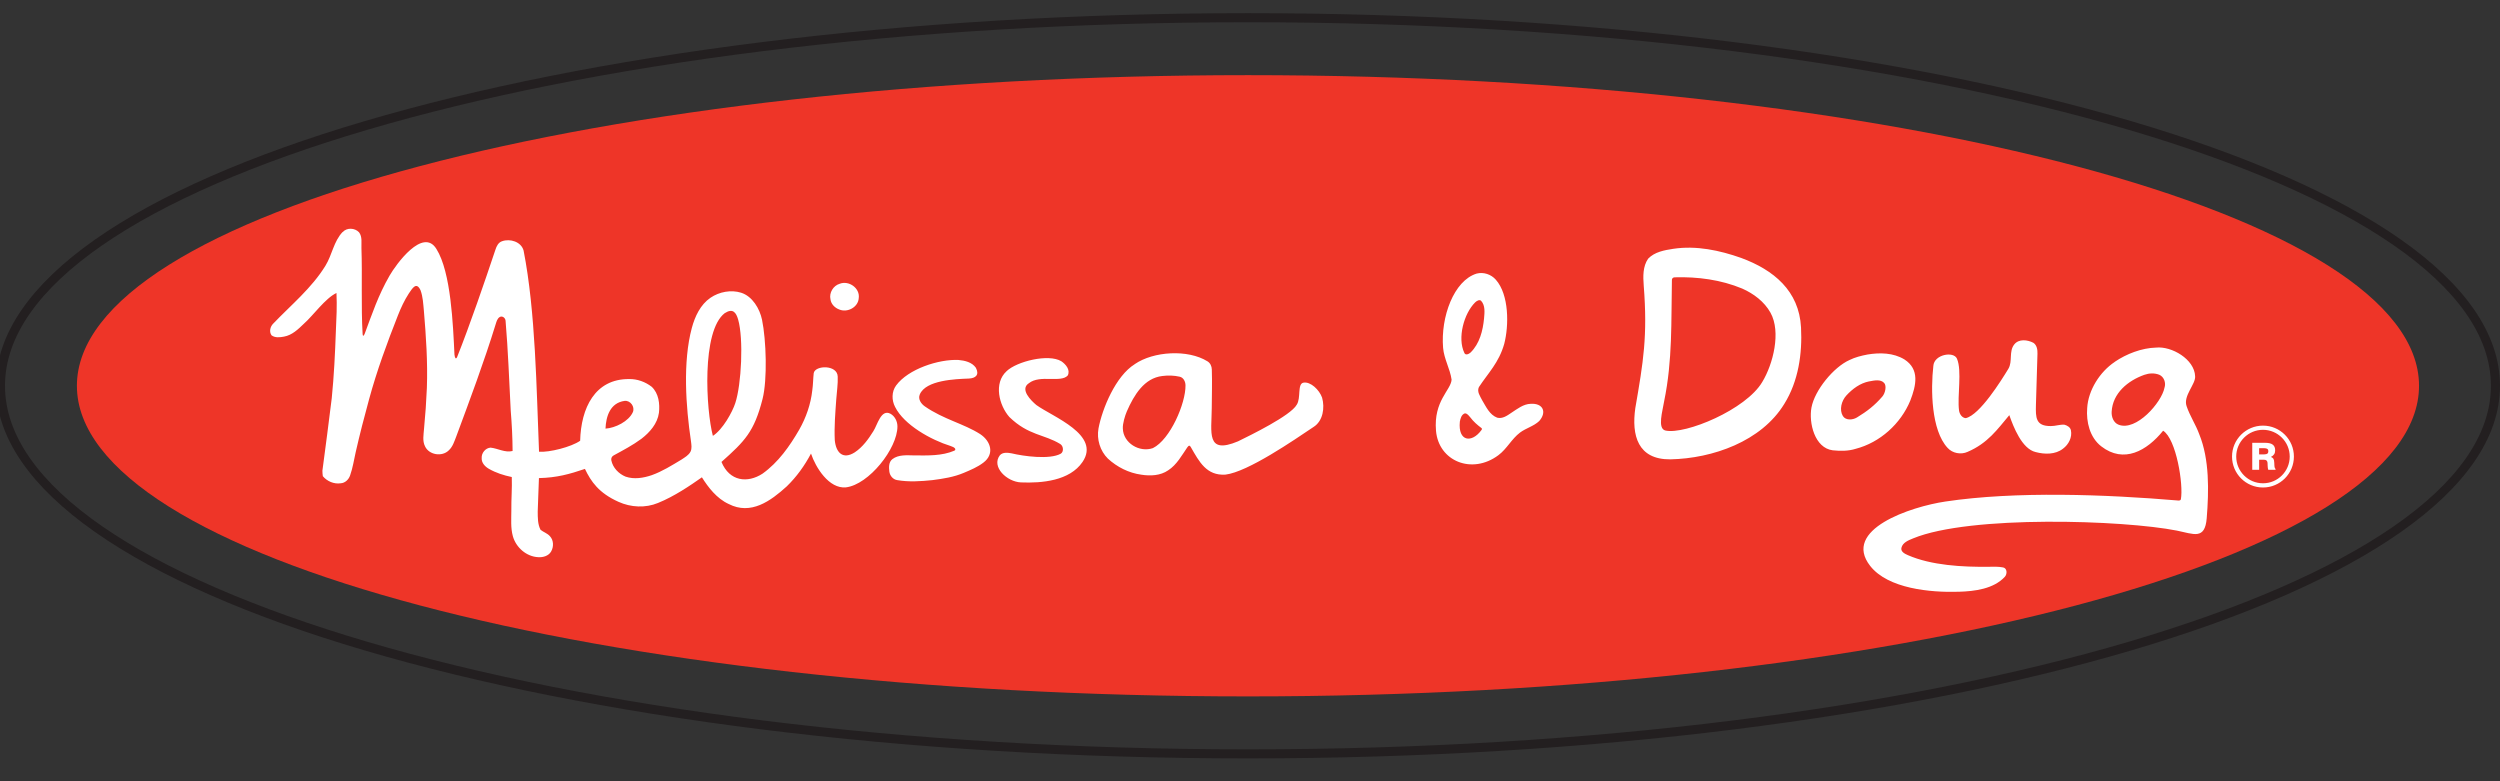 <svg width="80" height="25" viewBox="0 0 80 25" fill="none" xmlns="http://www.w3.org/2000/svg">
<rect x="0" y="0" width="80" height="25" fill="#333333" stroke="none"/>
<g clip-path="url(#clip0_19096_2445)">
<path fill-rule="evenodd" clip-rule="evenodd" d="M39.934 2.405C60.631 2.405 77.409 6.856 77.409 12.345C77.409 17.834 60.631 22.285 39.934 22.285C19.238 22.285 2.461 17.834 2.461 12.345C2.461 6.855 19.238 2.405 39.934 2.405Z" fill="#EE3528"/>
<path d="M72.072 15.034V14.17H72.486C72.595 14.17 72.676 14.189 72.728 14.229C72.78 14.267 72.805 14.329 72.805 14.41C72.805 14.459 72.795 14.5 72.773 14.535C72.751 14.569 72.716 14.599 72.67 14.622C72.708 14.637 72.735 14.657 72.75 14.681C72.766 14.707 72.774 14.749 72.777 14.813C72.778 14.83 72.779 14.854 72.78 14.883C72.783 14.953 72.795 14.993 72.817 15.004V15.034H72.584C72.573 15.004 72.567 14.961 72.565 14.909C72.563 14.855 72.561 14.822 72.561 14.808C72.557 14.775 72.546 14.75 72.527 14.734C72.508 14.718 72.479 14.711 72.441 14.711H72.293V15.034H72.073H72.072ZM72.292 14.54H72.457C72.502 14.54 72.535 14.532 72.556 14.516C72.577 14.499 72.587 14.473 72.587 14.437C72.587 14.405 72.577 14.382 72.556 14.367C72.536 14.351 72.505 14.343 72.463 14.343H72.292V14.54ZM72.415 13.62C72.689 13.62 72.936 13.731 73.115 13.91C73.294 14.089 73.405 14.336 73.405 14.61C73.405 14.883 73.294 15.131 73.115 15.31C72.936 15.489 72.689 15.6 72.415 15.6C72.142 15.6 71.894 15.489 71.715 15.31C71.536 15.131 71.425 14.883 71.425 14.61C71.425 14.336 71.536 14.089 71.715 13.91C71.894 13.731 72.142 13.62 72.415 13.62ZM73.02 14.005C72.865 13.85 72.652 13.754 72.415 13.754C72.179 13.754 71.965 13.85 71.81 14.005C71.655 14.16 71.559 14.373 71.559 14.61C71.559 14.846 71.655 15.06 71.81 15.215C71.965 15.37 72.179 15.465 72.415 15.465C72.652 15.465 72.865 15.37 73.02 15.215C73.175 15.06 73.271 14.846 73.271 14.61C73.271 14.373 73.175 14.16 73.02 14.005ZM46.715 13.492C46.734 13.392 46.766 13.266 46.874 13.228C46.956 13.225 47.003 13.307 47.053 13.36C47.151 13.492 47.276 13.599 47.407 13.698C47.424 13.71 47.43 13.733 47.406 13.763C47.093 14.191 46.651 14.127 46.715 13.493V13.492ZM19.989 12.828C20.173 12.809 20.323 13.017 20.252 13.187C20.119 13.486 19.686 13.696 19.376 13.716C19.392 13.323 19.525 12.89 19.99 12.828H19.989ZM59.813 12.205C59.974 12.175 60.181 12.127 60.295 12.257C60.377 12.35 60.328 12.582 60.235 12.689C59.987 12.976 59.746 13.162 59.422 13.359C59.277 13.447 59.057 13.454 58.971 13.311C58.853 13.115 58.925 12.829 59.084 12.655C59.279 12.443 59.525 12.26 59.813 12.204V12.205ZM37.194 12.032C37.379 12.008 37.569 12.013 37.752 12.055C37.872 12.082 37.935 12.211 37.936 12.331C37.944 12.904 37.449 14.064 36.892 14.34C36.462 14.489 35.944 14.177 35.931 13.715C35.92 13.562 36.001 13.297 36.059 13.164C36.291 12.633 36.618 12.099 37.194 12.032ZM68.62 11.994C68.771 11.94 68.945 11.932 69.096 11.992C69.251 12.059 69.317 12.254 69.263 12.409C69.173 12.877 68.356 13.816 67.791 13.589C67.629 13.524 67.563 13.335 67.573 13.173C67.606 12.581 68.091 12.182 68.619 11.994H68.62ZM23.195 10.019C23.452 9.855 23.555 10 23.62 10.223C23.798 10.841 23.726 12.302 23.529 12.9C23.435 13.187 23.13 13.743 22.812 13.948C22.596 13.131 22.439 10.59 23.195 10.018V10.019ZM47.204 9.677C47.262 9.62 47.344 9.581 47.394 9.624C47.533 9.776 47.506 9.998 47.49 10.187C47.452 10.58 47.349 10.995 47.059 11.28C47.009 11.327 46.894 11.383 46.859 11.292C46.631 10.82 46.843 10.035 47.204 9.677ZM53.501 8.959C53.497 8.909 53.545 8.871 53.593 8.874C54.325 8.853 55.07 8.951 55.75 9.234C56.116 9.396 56.457 9.651 56.655 10.005C57.001 10.624 56.738 11.653 56.394 12.221C55.873 13.109 53.932 13.912 53.298 13.778C53.025 13.72 53.205 13.148 53.253 12.838C53.524 11.522 53.475 10.283 53.501 8.959L53.501 8.959ZM28.674 12.337C28.53 12.533 28.531 12.809 28.642 13.02C28.928 13.598 29.794 14.078 30.419 14.272C30.554 14.314 30.609 14.378 30.541 14.421C30.136 14.594 29.687 14.575 29.25 14.573C29.018 14.569 28.754 14.543 28.558 14.691C28.436 14.786 28.442 14.954 28.459 15.091C28.476 15.223 28.575 15.343 28.711 15.364C29.084 15.428 29.464 15.402 29.837 15.364C30.179 15.32 30.526 15.266 30.845 15.13C31.061 15.038 31.28 14.948 31.467 14.805C31.832 14.531 31.71 14.119 31.365 13.891C30.842 13.557 30.194 13.42 29.596 13.005C29.476 12.923 29.369 12.771 29.433 12.623C29.625 12.161 30.58 12.13 30.997 12.114C31.221 12.105 31.347 11.997 31.228 11.769C31.104 11.59 30.875 11.537 30.671 11.519C30.04 11.489 29.058 11.809 28.674 12.337ZM32.212 11.877C31.789 12.26 31.97 12.972 32.3 13.345C32.911 13.938 33.416 13.894 33.927 14.208C34.036 14.274 34.044 14.464 33.941 14.52C33.588 14.714 32.751 14.599 32.372 14.507C32.249 14.485 32.091 14.463 31.997 14.567C31.711 14.938 32.224 15.42 32.671 15.437C33.341 15.465 34.23 15.386 34.64 14.784C35.234 13.912 33.693 13.343 33.165 12.962C32.998 12.823 32.623 12.459 32.924 12.263C33.279 11.979 33.951 12.262 34.169 12.014C34.257 11.832 34.104 11.656 33.961 11.559C33.548 11.313 32.541 11.564 32.212 11.876V11.877ZM59.758 11.345C59.56 11.383 59.364 11.431 59.183 11.521C58.675 11.748 58.071 12.485 57.967 13.04C57.876 13.529 58.067 14.336 58.648 14.41C58.891 14.435 59.142 14.437 59.379 14.363C60.16 14.161 60.824 13.561 61.13 12.818C61.317 12.333 61.435 11.819 60.94 11.501C60.588 11.287 60.154 11.278 59.757 11.345H59.758ZM36.312 11.654C35.702 12.03 35.27 13.079 35.152 13.71C35.089 14.056 35.203 14.429 35.452 14.675C35.747 14.947 36.123 15.136 36.522 15.19C36.812 15.236 37.133 15.222 37.382 15.05C37.659 14.871 37.818 14.569 37.994 14.315C38.046 14.239 38.076 14.254 38.107 14.309C38.377 14.781 38.611 15.226 39.214 15.188C39.934 15.101 41.406 14.083 42.032 13.664C42.338 13.472 42.398 13.048 42.307 12.724C42.219 12.475 41.938 12.205 41.712 12.245C41.507 12.28 41.638 12.738 41.495 12.952C41.3 13.302 40.005 13.932 39.616 14.123C38.585 14.555 38.771 13.842 38.776 13.062C38.778 12.649 38.792 12.236 38.778 11.824C38.777 11.721 38.729 11.616 38.638 11.562C38.012 11.173 36.912 11.239 36.311 11.653L36.312 11.654ZM67.672 11.581C67.197 11.896 66.822 12.486 66.79 13.059C66.755 13.5 66.873 13.998 67.239 14.282C67.962 14.843 68.698 14.428 69.22 13.783C69.641 14.047 69.875 15.512 69.788 15.976C69.781 16.012 69.74 16.019 69.705 16.017C67.392 15.821 64.499 15.712 62.253 16.049C61.145 16.214 58.931 16.945 59.847 18.111C60.417 18.838 61.772 18.965 62.685 18.936C63.183 18.921 63.796 18.848 64.156 18.456C64.234 18.37 64.233 18.184 64.1 18.158C63.944 18.127 63.786 18.135 63.63 18.137C62.797 18.147 61.803 18.092 61.055 17.766C60.959 17.724 60.818 17.657 60.845 17.533C60.884 17.358 61.074 17.289 61.223 17.227C63.039 16.479 67.955 16.641 69.663 16.98C70.195 17.086 70.558 17.287 70.615 16.582C70.685 15.708 70.705 14.702 70.377 13.898C70.264 13.585 70.077 13.314 69.969 12.991C69.859 12.664 70.265 12.292 70.244 12.04C70.224 11.496 69.494 11.071 68.993 11.123C68.534 11.135 68.046 11.324 67.673 11.578L67.672 11.581ZM64.459 11.019C64.275 11.243 64.411 11.563 64.267 11.803C64.038 12.178 63.356 13.277 62.904 13.381C62.78 13.37 62.705 13.248 62.689 13.135C62.628 12.672 62.79 11.868 62.623 11.478C62.517 11.23 61.889 11.341 61.867 11.711C61.781 12.461 61.797 13.766 62.322 14.331C62.477 14.506 62.752 14.557 62.964 14.459C63.61 14.182 63.917 13.738 64.298 13.285C64.428 13.655 64.7 14.364 65.14 14.466C65.429 14.543 65.771 14.55 66.017 14.357C66.196 14.224 66.316 13.994 66.269 13.769C66.251 13.671 66.152 13.617 66.065 13.591C65.918 13.578 65.775 13.636 65.627 13.634C65.142 13.638 65.139 13.368 65.15 12.954C65.165 12.409 65.18 11.864 65.199 11.319C65.203 11.193 65.182 11.046 65.069 10.97C64.882 10.872 64.605 10.836 64.458 11.02L64.459 11.019ZM26.867 9.082C26.665 9.141 26.527 9.37 26.575 9.577C26.593 9.732 26.718 9.854 26.859 9.905C27.12 10.013 27.465 9.829 27.48 9.537C27.523 9.218 27.159 8.964 26.867 9.082ZM47.252 8.755C46.524 8.978 46.097 10.142 46.179 11.131C46.209 11.487 46.401 11.8 46.451 12.149C46.428 12.49 45.871 12.825 45.952 13.785C46.034 14.755 47.101 15.199 47.949 14.566C48.219 14.365 48.373 14.044 48.64 13.843C48.83 13.7 49.079 13.64 49.255 13.473C49.506 13.188 49.378 12.897 48.983 12.922C48.747 12.928 48.555 13.085 48.367 13.207C48.234 13.297 48.081 13.41 47.911 13.366C47.665 13.273 47.555 13.016 47.428 12.806C47.365 12.678 47.254 12.534 47.325 12.387C47.621 11.936 47.963 11.608 48.135 11.006C48.288 10.419 48.294 9.43 47.865 8.949C47.716 8.779 47.473 8.697 47.252 8.755ZM53.545 7.962C53.261 8.005 52.948 8.061 52.741 8.277C52.567 8.526 52.577 8.848 52.599 9.136C52.726 10.757 52.586 11.577 52.33 13.059C52.205 13.932 52.409 14.71 53.454 14.699C54.8 14.671 56.364 14.127 57.098 12.924C57.549 12.199 57.676 11.32 57.633 10.48C57.572 9.306 56.757 8.637 55.718 8.254C55.026 8.009 54.28 7.851 53.545 7.962ZM10.965 7.422C10.678 7.722 10.629 8.153 10.416 8.5C9.976 9.219 9.315 9.757 8.742 10.357C8.646 10.451 8.607 10.615 8.689 10.73C8.802 10.815 8.956 10.797 9.087 10.772C9.349 10.726 9.545 10.532 9.728 10.356C10.022 10.096 10.413 9.54 10.767 9.376C10.787 9.781 10.767 10.187 10.748 10.592C10.722 11.31 10.688 12.027 10.616 12.741C10.52 13.515 10.421 14.289 10.317 15.062C10.314 15.12 10.325 15.179 10.33 15.237C10.467 15.402 10.687 15.497 10.902 15.465C11.045 15.457 11.161 15.342 11.204 15.211C11.289 14.972 11.325 14.721 11.381 14.475C11.511 13.904 11.656 13.337 11.812 12.772C12.06 11.861 12.386 10.974 12.732 10.097C12.828 9.852 12.939 9.612 13.082 9.392C13.2 9.219 13.324 9.006 13.457 9.288C13.534 9.496 13.542 9.721 13.564 9.94C13.633 10.761 13.689 11.584 13.66 12.409C13.642 12.846 13.611 13.284 13.569 13.72C13.556 13.907 13.512 14.107 13.601 14.283C13.729 14.559 14.142 14.624 14.357 14.415C14.488 14.298 14.539 14.122 14.602 13.963C15.043 12.773 15.489 11.584 15.863 10.37C15.888 10.289 15.913 10.196 15.986 10.148C16.067 10.094 16.169 10.167 16.178 10.261C16.259 11.218 16.293 12.178 16.343 13.137C16.378 13.567 16.401 14 16.403 14.432C16.158 14.492 15.936 14.35 15.698 14.324C15.534 14.336 15.403 14.497 15.414 14.659C15.405 14.811 15.522 14.932 15.644 15.002C15.87 15.132 16.122 15.212 16.377 15.265C16.39 15.621 16.358 15.976 16.363 16.332C16.363 16.607 16.337 16.889 16.411 17.157C16.511 17.519 16.846 17.814 17.227 17.83C17.378 17.839 17.553 17.79 17.634 17.651C17.722 17.502 17.721 17.289 17.597 17.158C17.515 17.065 17.392 17.029 17.298 16.954C17.204 16.775 17.209 16.566 17.207 16.37C17.215 16.012 17.237 15.656 17.246 15.299C17.819 15.286 18.226 15.172 18.718 15.005C18.913 15.412 19.163 15.777 19.793 16.059C20.186 16.237 20.654 16.262 21.056 16.095C21.581 15.882 22.08 15.541 22.461 15.274C22.659 15.59 22.935 15.953 23.318 16.128C24.027 16.493 24.66 16.033 25.175 15.565C25.49 15.26 25.748 14.901 25.952 14.514C26.099 14.956 26.525 15.646 27.068 15.596C27.804 15.508 28.718 14.351 28.718 13.646C28.718 13.486 28.637 13.318 28.493 13.239C28.192 13.08 28.077 13.599 27.948 13.797C27.79 14.051 27.607 14.305 27.354 14.474C26.968 14.72 26.75 14.478 26.713 14.086C26.692 13.647 26.73 13.21 26.761 12.772C26.777 12.532 26.817 12.291 26.807 12.05C26.795 11.665 26.085 11.684 26.039 11.939C26.018 12.127 26.02 12.308 25.993 12.491C25.944 12.933 25.796 13.36 25.576 13.748C25.27 14.278 24.905 14.796 24.401 15.157C23.922 15.468 23.346 15.408 23.087 14.782C23.834 14.116 24.133 13.819 24.401 12.77C24.56 12.146 24.519 10.877 24.385 10.232C24.311 9.876 24.075 9.48 23.716 9.367C23.395 9.266 23.017 9.336 22.736 9.528C22.413 9.748 22.238 10.125 22.139 10.492C21.846 11.577 21.945 13.008 22.112 14.125C22.125 14.233 22.146 14.349 22.097 14.452C22.036 14.569 21.914 14.635 21.807 14.707C21.5 14.891 21.193 15.085 20.854 15.206C20.587 15.296 20.291 15.346 20.018 15.252C19.799 15.163 19.612 14.969 19.563 14.734C19.547 14.669 19.579 14.601 19.639 14.572C19.941 14.407 20.249 14.246 20.526 14.041C20.793 13.835 21.039 13.556 21.086 13.21C21.119 12.92 21.078 12.589 20.856 12.378C20.651 12.219 20.392 12.124 20.13 12.13C19.035 12.122 18.591 13.061 18.565 14.104C18.283 14.303 17.574 14.482 17.249 14.455C17.167 12.459 17.139 9.973 16.755 8.018C16.678 7.734 16.321 7.628 16.067 7.719C15.947 7.757 15.889 7.878 15.854 7.989C15.51 9.016 15.038 10.396 14.625 11.433C14.587 11.502 14.557 11.465 14.543 11.349C14.496 10.395 14.434 8.712 13.965 7.966C13.535 7.266 12.675 8.457 12.467 8.819C12.101 9.453 11.902 10.06 11.671 10.678C11.64 10.761 11.607 10.762 11.604 10.694C11.551 9.793 11.597 8.815 11.566 7.94C11.559 7.769 11.6 7.577 11.488 7.432C11.354 7.29 11.098 7.277 10.966 7.427L10.965 7.422Z" fill="white"/>
<path d="M39.935 0.421C50.971 0.421 60.966 1.742 68.203 3.877C75.492 6.027 80 9.02 80 12.345C80 15.67 75.493 18.663 68.203 20.813C60.966 22.948 50.971 24.269 39.935 24.269C28.898 24.269 18.903 22.948 11.666 20.813C4.377 18.663 -0.131 15.67 -0.131 12.345C-0.131 9.02 4.377 6.027 11.666 3.877C18.903 1.742 28.898 0.421 39.935 0.421ZM68.122 4.156C60.911 2.028 50.945 0.712 39.935 0.712C28.924 0.712 18.959 2.028 11.748 4.156C4.588 6.268 0.16 9.165 0.16 12.345C0.16 15.525 4.588 18.423 11.748 20.535C18.959 22.663 28.924 23.979 39.935 23.979C50.945 23.979 60.911 22.663 68.122 20.535C75.281 18.423 79.709 15.526 79.709 12.345C79.709 9.164 75.281 6.267 68.122 4.155V4.156Z" fill="#231F20"/>
</g>
<defs>
<clipPath id="clip0_19096_2445">
<rect width="80" height="24.567" fill="white"/>
</clipPath>
</defs>
</svg>

